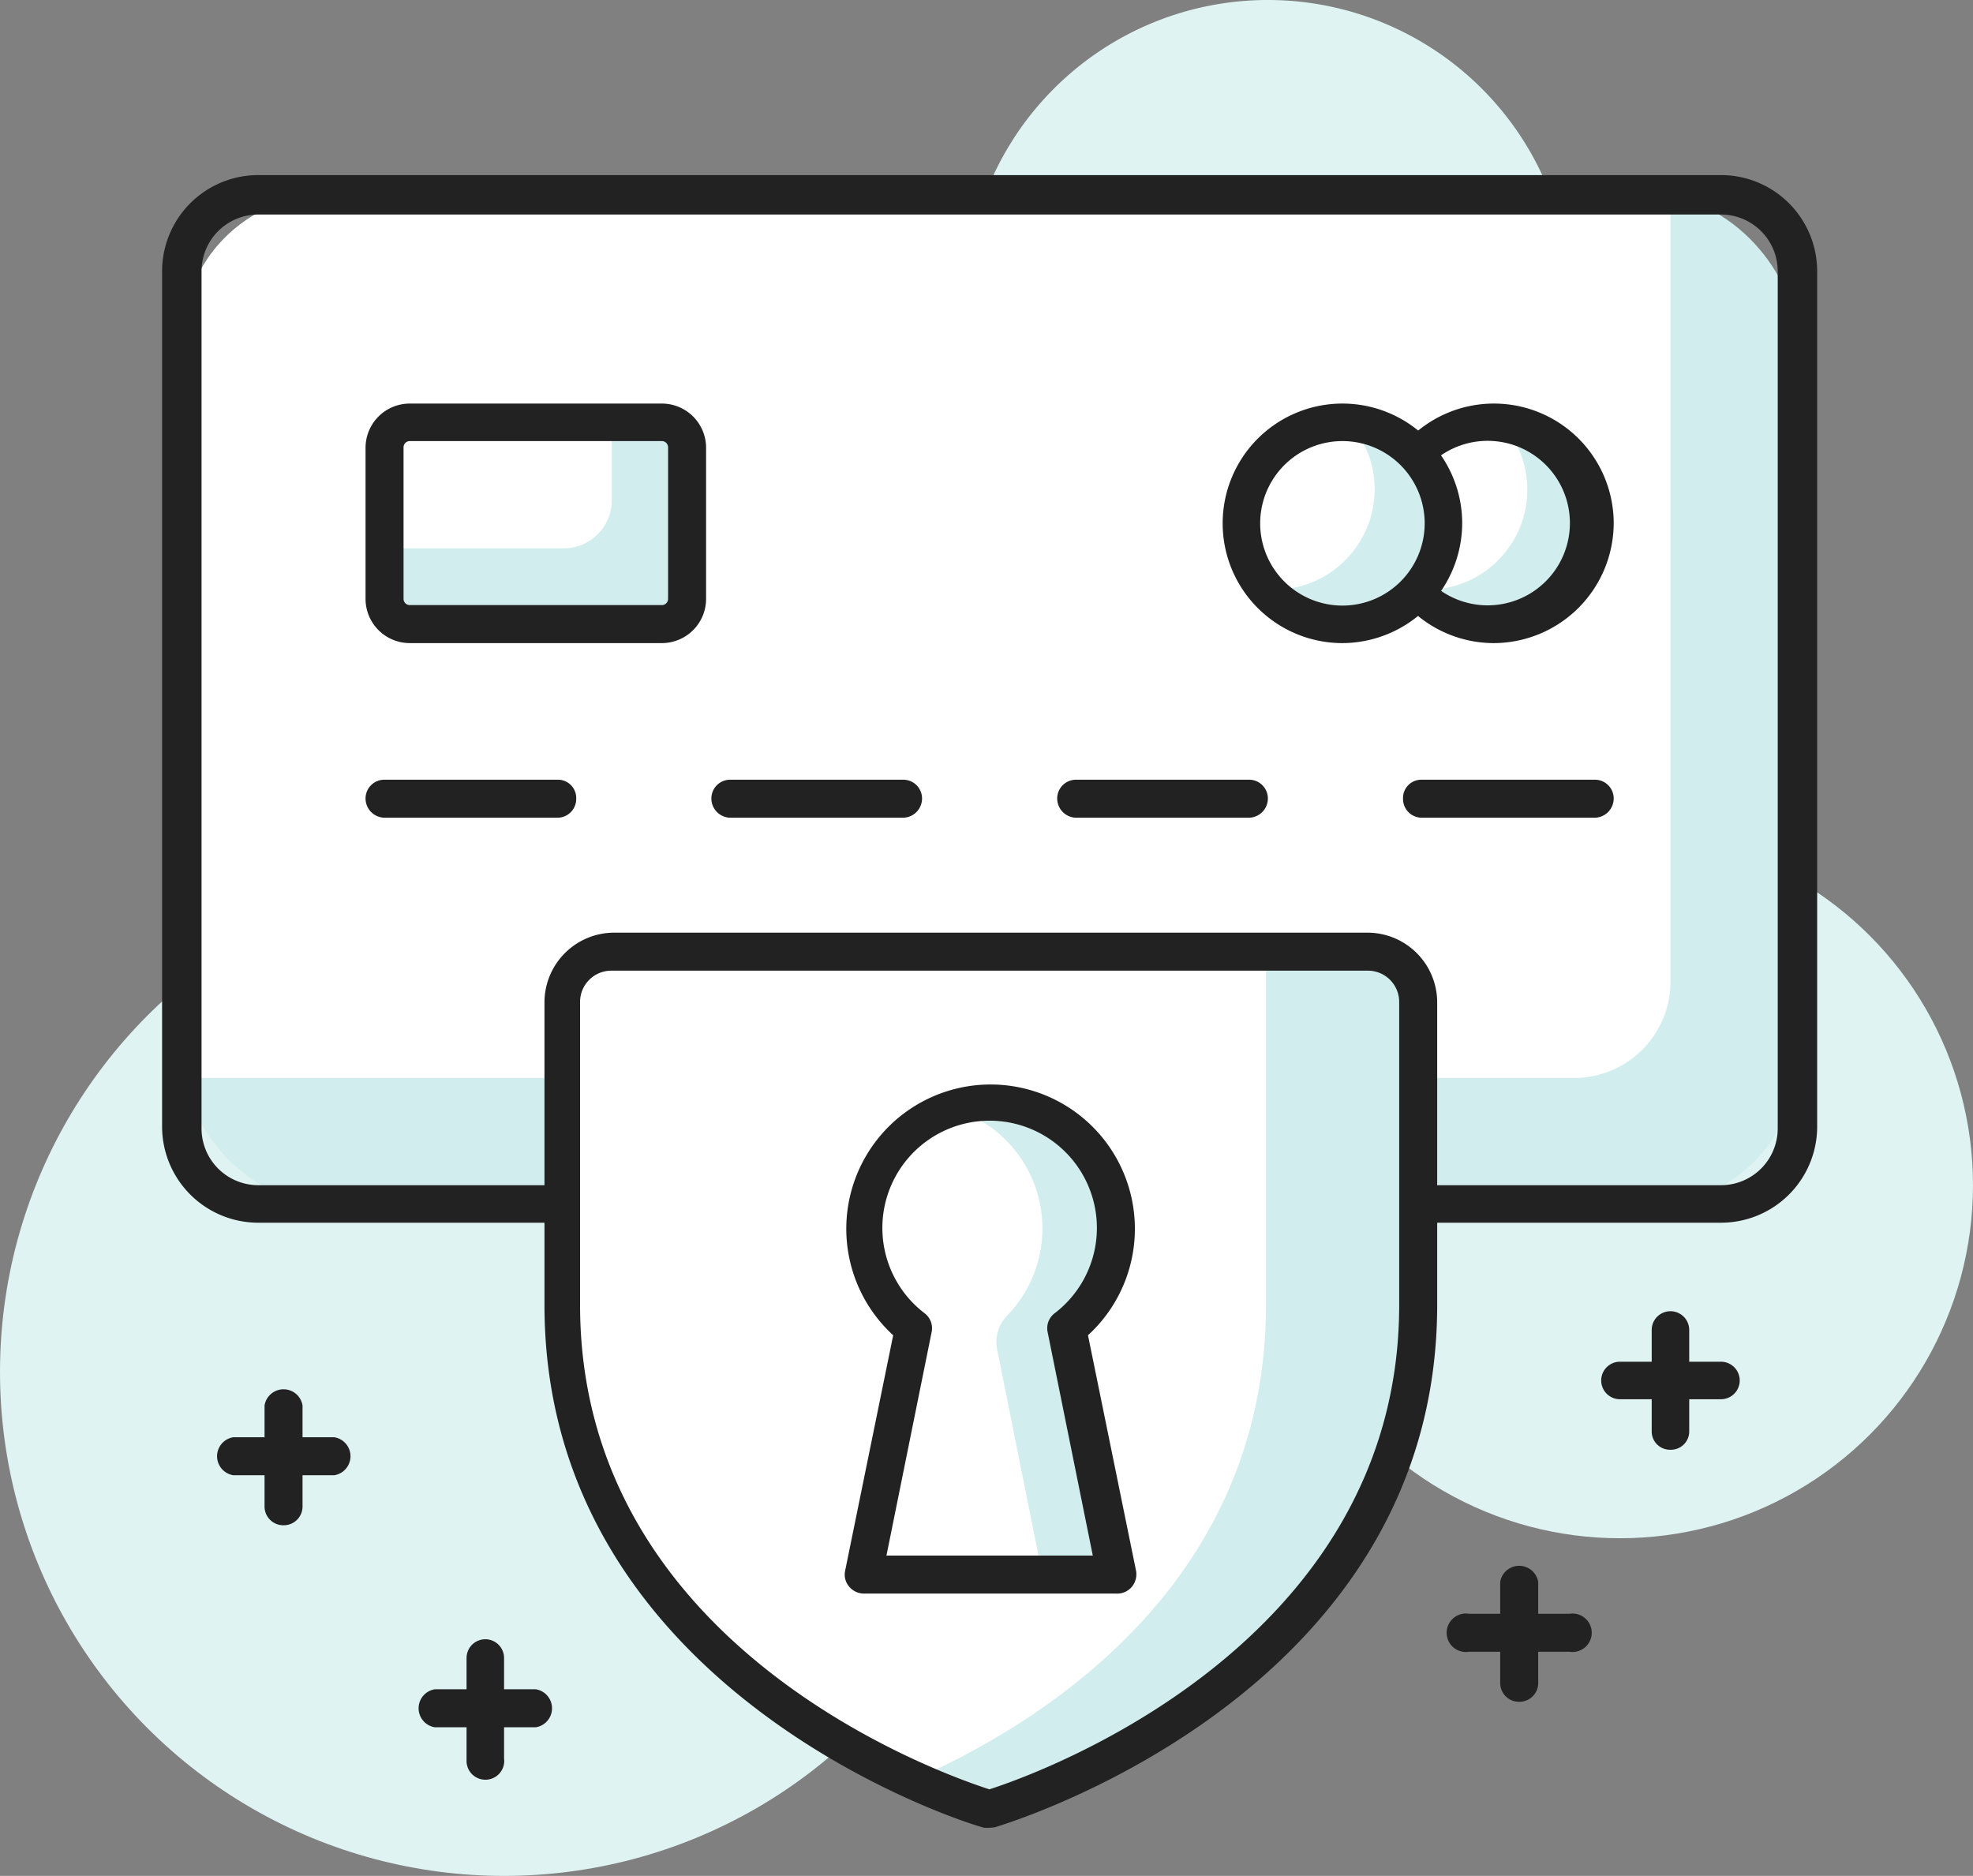 <svg xmlns="http://www.w3.org/2000/svg" viewBox="0 0 41.02 39"><rect x="0" y="0" width="41.02" height="39" fill="#808080" stroke="none"/><circle cx="33.68" cy="24.64" r="7.34" fill="#DFF3F3"/><path d="M33.33,7.29A6.29,6.29,0,1,1,27,1,6.29,6.29,0,0,1,33.33,7.29Z" transform="translate(-0.68 -1)" fill="#DFF3F3"/><circle cx="10.48" cy="28.52" r="10.48" fill="#DFF3F3"/><rect x="3.8" y="4.06" width="33.55" height="20.97" rx="3" fill="#D2EDED"/><path d="M6.8,4.06H34.73a0,0,0,0,1,0,0V20.41a2,2,0,0,1-2,2H3.8a0,0,0,0,1,0,0V7.06A3,3,0,0,1,6.8,4.06Z" fill="#fff"/><path d="M36.46,26.42H6.05a2,2,0,0,1-2-2V6.64a2,2,0,0,1,2-2H36.46a2,2,0,0,1,2,2V24.46A2,2,0,0,1,36.46,26.42ZM6.05,5.46A1.18,1.18,0,0,0,4.87,6.64V24.46a1.18,1.18,0,0,0,1.18,1.18H36.46a1.18,1.18,0,0,0,1.18-1.18V6.64a1.18,1.18,0,0,0-1.18-1.18Z" transform="translate(-0.68 -1)" fill="#222"/><rect x="8" y="8.78" width="6.29" height="4.19" rx="1" fill="#D2EDED"/><path d="M9,8.78h3.72a0,0,0,0,1,0,0V10.4a1,1,0,0,1-1,1H8a0,0,0,0,1,0,0V9.78A1,1,0,0,1,9,8.78Z" fill="#fff"/><path d="M14.44,14.37H9.2a.92.92,0,0,1-.92-.92V10.3a.92.92,0,0,1,.92-.91h5.24a.92.92,0,0,1,.92.91v3.15A.92.92,0,0,1,14.44,14.37ZM9.2,10.17a.13.13,0,0,0-.13.13v3.15a.13.13,0,0,0,.13.13h5.24a.13.13,0,0,0,.13-.13V10.3a.13.13,0,0,0-.13-.13Z" transform="translate(-0.68 -1)" fill="#222"/><path d="M12.27,18H8.67a.4.4,0,0,1-.39-.4.39.39,0,0,1,.39-.39h3.6a.38.38,0,0,1,.39.39A.39.39,0,0,1,12.27,18Z" transform="translate(-0.68 -1)" fill="#222"/><path d="M19.46,18h-3.6a.4.4,0,0,1-.39-.4.39.39,0,0,1,.39-.39h3.6a.39.39,0,0,1,.39.39A.4.4,0,0,1,19.46,18Z" transform="translate(-0.68 -1)" fill="#222"/><path d="M26.65,18h-3.6a.4.4,0,0,1-.39-.4.39.39,0,0,1,.39-.39h3.6a.39.39,0,0,1,.39.39A.4.4,0,0,1,26.65,18Z" transform="translate(-0.68 -1)" fill="#222"/><path d="M33.84,18h-3.6a.39.39,0,0,1-.39-.4.38.38,0,0,1,.39-.39h3.6a.39.39,0,0,1,.39.39A.4.4,0,0,1,33.84,18Z" transform="translate(-0.68 -1)" fill="#222"/><circle cx="31.06" cy="10.88" r="2.1" fill="#fff"/><path d="M30.17,13.26h.17A2.08,2.08,0,0,0,31.91,9.8,2.09,2.09,0,0,1,31.74,14,2.11,2.11,0,0,1,30.17,13.26Z" transform="translate(-0.68 -1)" fill="#D2EDED"/><path d="M31.74,14.37a2.49,2.49,0,1,1,2.49-2.49A2.5,2.5,0,0,1,31.74,14.37Zm0-4.2a1.71,1.71,0,1,0,0,3.41,1.71,1.71,0,0,0,0-3.41Z" transform="translate(-0.68 -1)" fill="#222"/><circle cx="27.91" cy="10.88" r="2.1" fill="#fff"/><path d="M27,13.26h.16a2.09,2.09,0,0,0,2.1-2.09,2.06,2.06,0,0,0-.53-1.38A2.09,2.09,0,1,1,27,13.26Z" transform="translate(-0.68 -1)" fill="#D2EDED"/><path d="M28.59,14.37a2.49,2.49,0,1,1,2.49-2.49A2.5,2.5,0,0,1,28.59,14.37Zm0-4.2a1.71,1.71,0,1,0,1.71,1.71A1.71,1.71,0,0,0,28.59,10.17Z" transform="translate(-0.68 -1)" fill="#222"/><path d="M13.39,20.79a1,1,0,0,0-1.05,1.05v6.29c0,8,8.91,10.48,8.91,10.48s8.92-2.52,8.92-10.48V21.84a1,1,0,0,0-1.05-1.05Z" transform="translate(-0.68 -1)" fill="#fff"/><path d="M29.12,20.79H27v7.34C27,34,22.24,36.87,19.68,38a12.4,12.4,0,0,0,1.57.6s8.92-2.52,8.92-10.48V21.84A1,1,0,0,0,29.12,20.79Z" transform="translate(-0.68 -1)" fill="#D2EDED"/><path d="M21.25,39h-.1C21.06,39,12,36.3,12,28.13V21.84a1.45,1.45,0,0,1,1.44-1.45H29.12a1.45,1.45,0,0,1,1.44,1.45v6.29c0,8.17-9.11,10.83-9.2,10.86ZM13.39,21.18a.65.65,0,0,0-.65.66v6.29c0,7.12,7.52,9.75,8.51,10.07,1-.32,8.52-3,8.52-10.07V21.84a.65.65,0,0,0-.65-.66Z" transform="translate(-0.68 -1)" fill="#222"/><path d="M23.88,26.54a2.63,2.63,0,1,0-4.22,2.07l-1,5.12h5.25l-1-5.12A2.61,2.61,0,0,0,23.88,26.54Z" transform="translate(-0.68 -1)" fill="#fff"/><path d="M23.88,26.58A2.52,2.52,0,0,0,23,24.7a2.36,2.36,0,0,0-2.5-.65,2.6,2.6,0,0,1,1.12,4.3.79.79,0,0,0-.21.7l.94,4.68h1.54l-1-5.12A2.64,2.64,0,0,0,23.88,26.58Z" transform="translate(-0.68 -1)" fill="#D2EDED"/><path d="M23.88,34.13H18.63a.4.4,0,0,1-.3-.15.38.38,0,0,1-.08-.32l1-4.9a3,3,0,1,1,4.05,0l1,4.9a.41.41,0,0,1-.08.32A.4.4,0,0,1,23.88,34.13Zm-4.77-.79H23.4l-.94-4.65a.39.39,0,0,1,.15-.39,2.23,2.23,0,1,0-2.71,0,.39.39,0,0,1,.15.39Z" transform="translate(-0.68 -1)" fill="#222"/><path d="M7.63,31.67H5.53a.4.4,0,0,1,0-.79h2.1a.4.4,0,0,1,0,.79Z" transform="translate(-0.68 -1)" fill="#222"/><path d="M6.58,32.71a.39.39,0,0,1-.4-.39v-2.1a.4.4,0,0,1,.79,0v2.1A.39.39,0,0,1,6.58,32.71Z" transform="translate(-0.68 -1)" fill="#222"/><path d="M11.82,36.91H9.72a.4.4,0,0,1,0-.79h2.1a.4.4,0,0,1,0,.79Z" transform="translate(-0.68 -1)" fill="#222"/><path d="M10.77,38a.39.39,0,0,1-.39-.4V35.47a.39.39,0,1,1,.78,0v2.09A.39.39,0,0,1,10.77,38Z" transform="translate(-0.68 -1)" fill="#222"/><path d="M33.31,35.34H31.22a.4.4,0,1,1,0-.79h2.09a.4.4,0,1,1,0,.79Z" transform="translate(-0.68 -1)" fill="#222"/><path d="M32.27,36.38a.39.39,0,0,1-.4-.39v-2.1a.4.4,0,0,1,.79,0V36A.39.39,0,0,1,32.27,36.38Z" transform="translate(-0.68 -1)" fill="#222"/><path d="M36.46,30.09h-2.1a.39.39,0,0,1,0-.78h2.1a.39.39,0,0,1,0,.78Z" transform="translate(-0.68 -1)" fill="#222"/><path d="M35.41,31.14a.38.38,0,0,1-.39-.39v-2.1a.39.39,0,0,1,.78,0v2.1A.38.38,0,0,1,35.41,31.14Z" transform="translate(-0.68 -1)" fill="#222"/></svg>